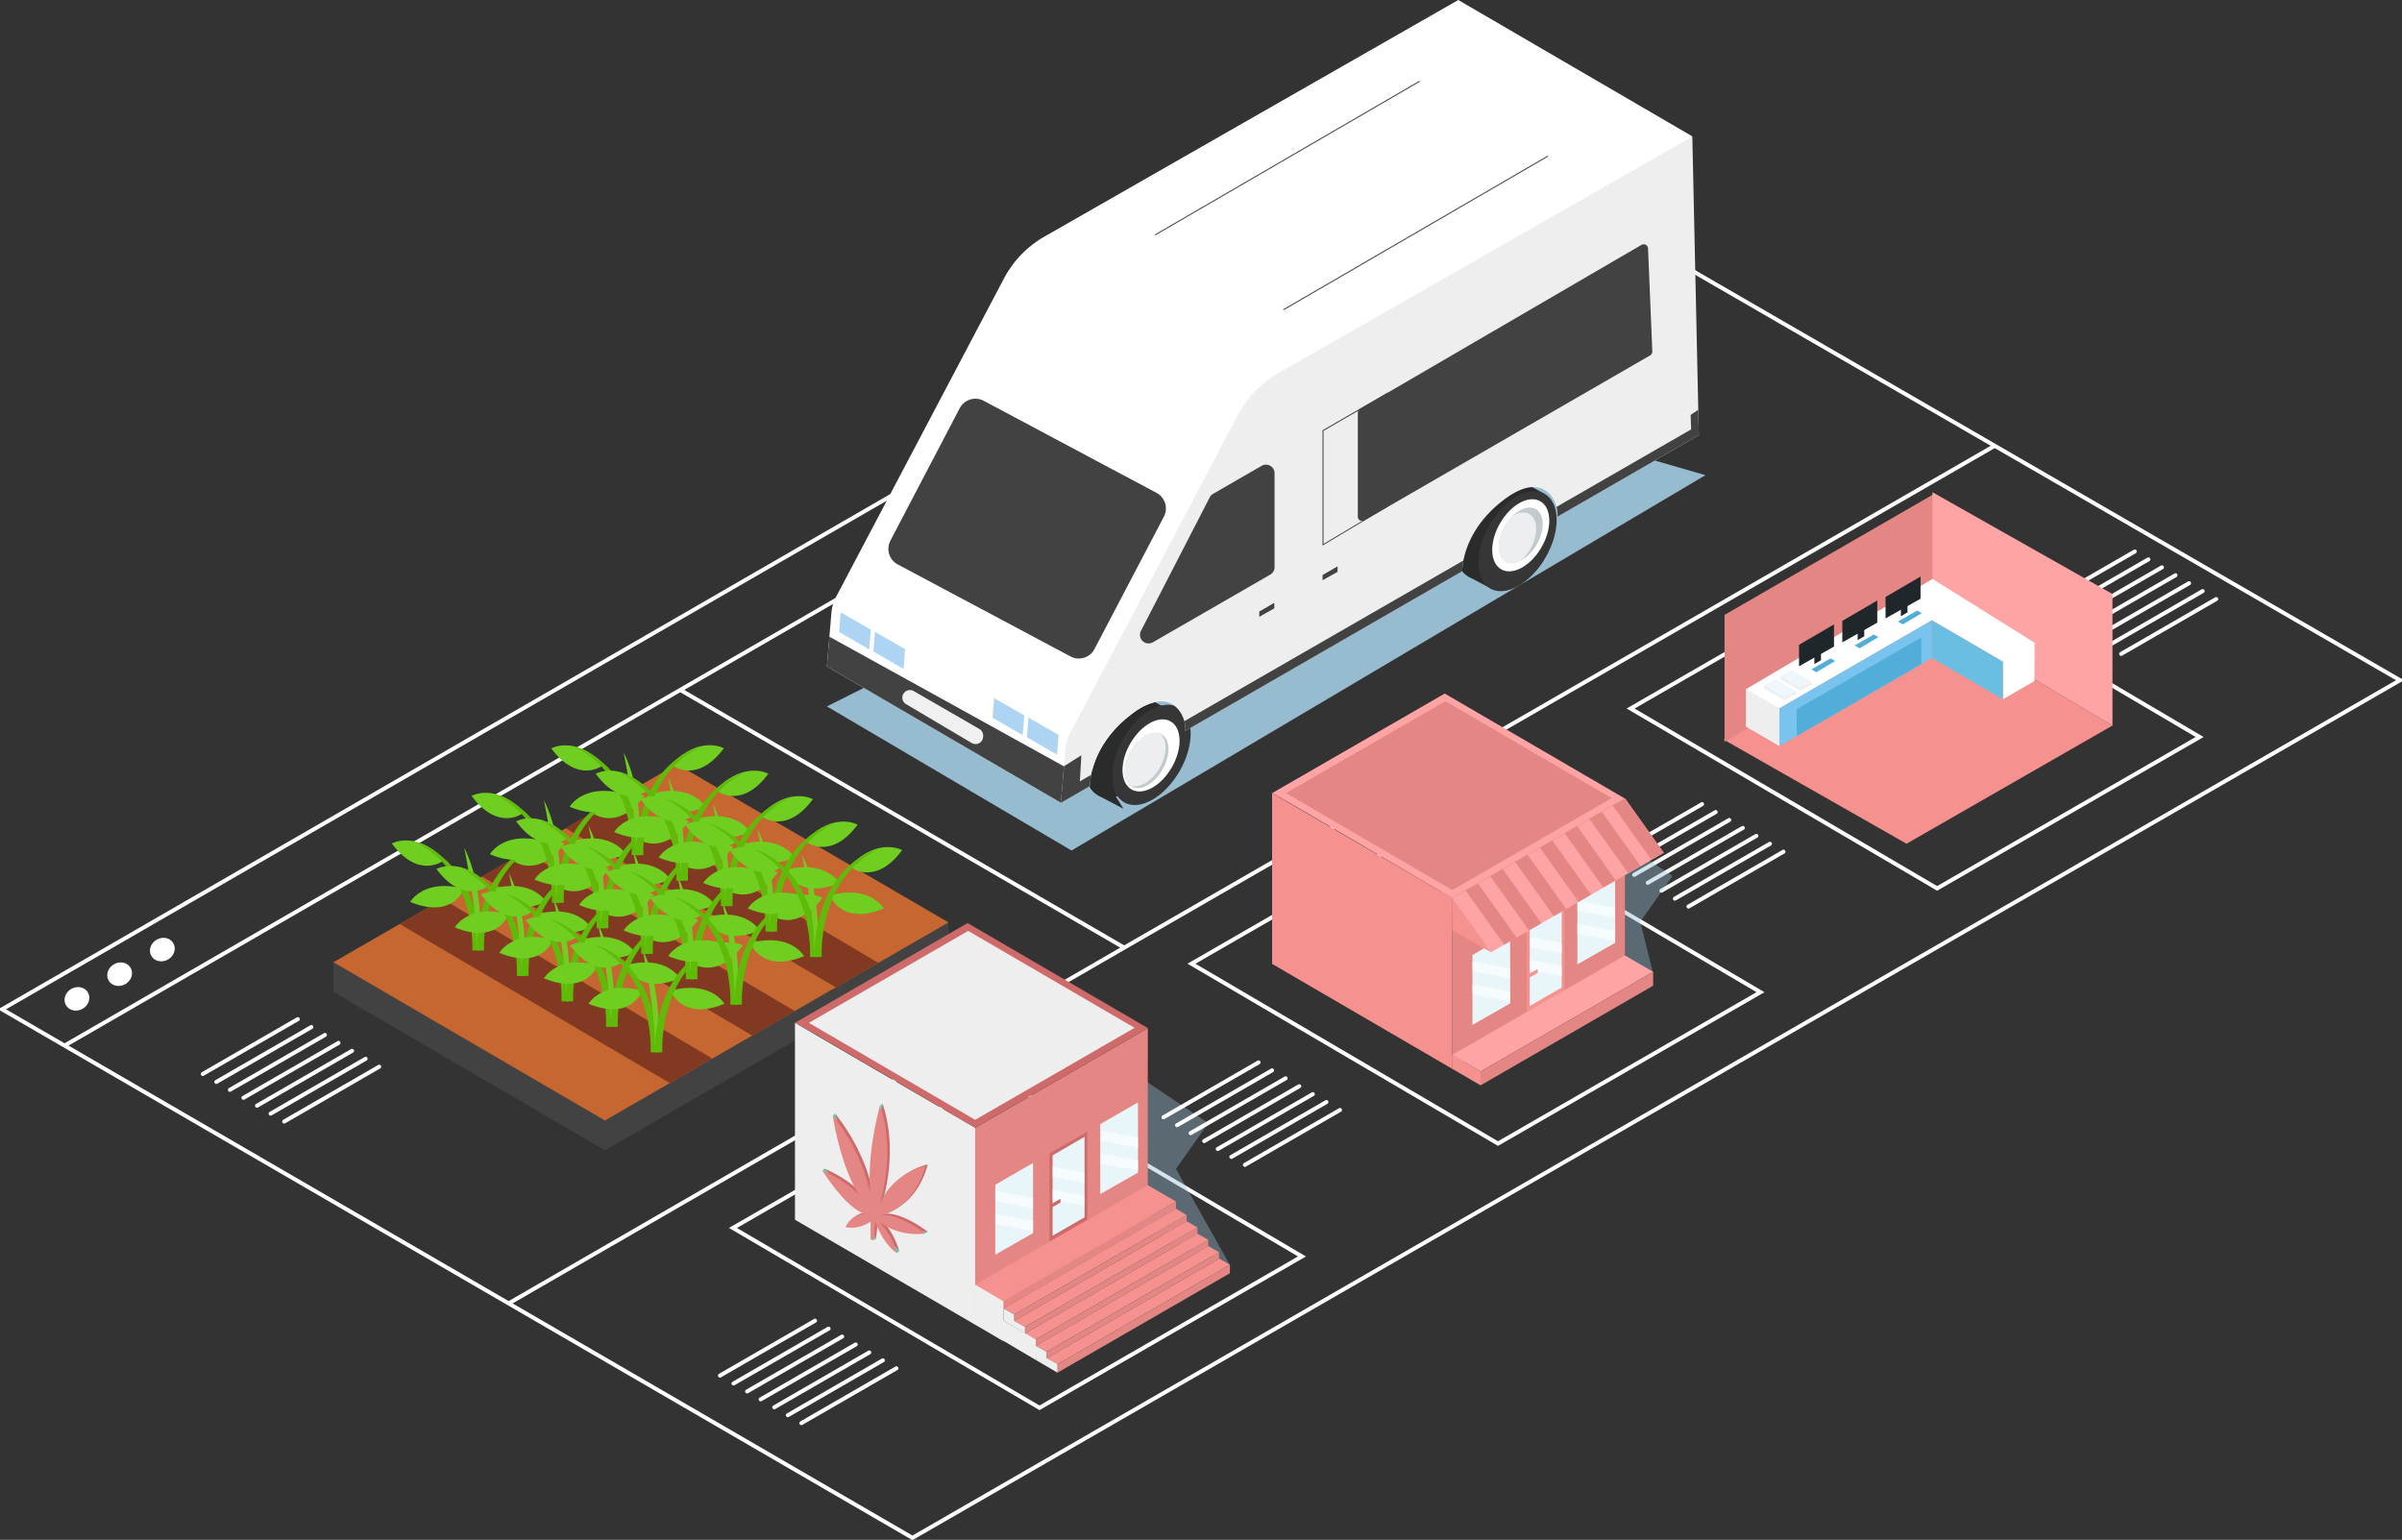 <svg xmlns="http://www.w3.org/2000/svg" xmlns:xlink="http://www.w3.org/1999/xlink" id="Layer_1" data-name="Layer 1" viewBox="34.41 105.52 701.17 449.54"><rect x="34.41" y="105.52" width="701.17" height="449.54" fill="#333333" stroke="none"/><defs><style>.cls-1,.cls-17,.cls-18,.cls-2{fill:none;}.cls-18,.cls-2{stroke:#fff;stroke-width:1.17px;}.cls-17,.cls-18,.cls-2{stroke-miterlimit:10;}.cls-3,.cls-30{fill:#fff;}.cls-24,.cls-4{fill:#97bbcf;}.cls-5{fill:#2a2b2b;}.cls-6{fill:#363636;}.cls-7{fill:#c2cace;}.cls-8{clip-path:url(#clip-path);}.cls-9{fill:#edeeef;}.cls-10{clip-path:url(#clip-path-2);}.cls-11{clip-path:url(#clip-path-3);}.cls-12{fill:#424242;}.cls-13{fill:#eee;}.cls-14{clip-path:url(#clip-path-4);}.cls-15{fill:#f0f0f0;}.cls-16{fill:#add4f3;}.cls-17{stroke:#424242;stroke-width:0.29px;}.cls-17,.cls-18{stroke-linecap:round;}.cls-19{fill:#c66630;}.cls-20{clip-path:url(#clip-path-5);}.cls-21{fill:#813921;}.cls-22{fill:#70ce20;}.cls-23{fill:#60ba08;}.cls-24{opacity:0.4;}.cls-25{fill:#ce6a6a;}.cls-26{fill:#e38684;}.cls-27{fill:#e8f5f9;}.cls-28{fill:#f5918f;}.cls-29{clip-path:url(#clip-path-6);}.cls-30{opacity:0.61;}.cls-31{clip-path:url(#clip-path-7);}.cls-32{clip-path:url(#clip-path-8);}.cls-33{fill:#51d6ad;}.cls-34{fill:#ffa4a4;}.cls-35{clip-path:url(#clip-path-9);}.cls-36{clip-path:url(#clip-path-10);}.cls-37{clip-path:url(#clip-path-11);}.cls-38{fill:#79c4ee;}.cls-39{fill:#6abee2;}.cls-40{fill:#edf7fc;}.cls-41{fill:#1f272a;}.cls-42{fill:#50aed8;}</style><clipPath id="clip-path"><ellipse class="cls-1" cx="477.29" cy="263.69" rx="8.79" ry="5.37" transform="matrix(0.5, -0.87, 0.87, 0.5, 10.28, 545.19)"/></clipPath><clipPath id="clip-path-2"><ellipse class="cls-1" cx="369.12" cy="327.52" rx="8.79" ry="5.37" transform="translate(-99.09 483.43) rotate(-60)"/></clipPath><clipPath id="clip-path-3"><path class="cls-1" d="M364.83,313.92a16.92,16.92,0,0,1,7.21-3.53L528.42,145.33,460.1,105.52,339.33,174.57a30.57,30.57,0,0,0-11.88,12.3l-49,92.94a12,12,0,0,0-1.34,4.61l-1.32,15.65,68.31,39.81,9.2-9.71C354.4,326,357.27,319.62,364.83,313.92Z"/></clipPath><clipPath id="clip-path-4"><path class="cls-1" d="M461.28,272s-.21-11.28,12.2-20.63,16.16,1.83,15.55,5h0l41.29-23.81-1.9-87.16-120.77,69a30.64,30.64,0,0,0-11.89,12.29l-49,92.94a12.21,12.21,0,0,0-1.35,4.61l-1.32,15.66,8.53-4.92v-.4s-.21-11.29,12.2-20.64c3.49-2.63,6.29-3.64,8.51-3.65,5.67,0,7.49,6.36,7.05,8.63l0,0,80.87-46.64Z"/></clipPath><clipPath id="clip-path-5"><polygon class="cls-1" points="131.74 386.43 232.01 328.62 311.29 374.81 210.98 432.64 131.74 386.43"/></clipPath><clipPath id="clip-path-6"><polygon class="cls-1" points="341.67 442.82 341.67 466.28 351 460.89 351 437.4 341.67 442.82"/></clipPath><clipPath id="clip-path-7"><polygon class="cls-1" points="324.94 471.81 335.98 465.51 335.96 445.04 324.95 451.39 324.94 471.81"/></clipPath><clipPath id="clip-path-8"><polygon class="cls-1" points="355.58 454.13 366.62 447.83 366.6 427.35 355.58 433.71 355.58 454.13"/></clipPath><clipPath id="clip-path-9"><polygon class="cls-1" points="480.95 375.76 480.95 399.22 490.29 393.82 490.29 370.33 480.95 375.76"/></clipPath><clipPath id="clip-path-10"><polygon class="cls-1" points="464.23 404.74 475.26 398.44 475.24 377.97 464.23 384.33 464.23 404.74"/></clipPath><clipPath id="clip-path-11"><polygon class="cls-1" points="494.86 387.06 505.9 380.76 505.88 360.29 494.87 366.64 494.86 387.06"/></clipPath></defs><title>14645_VibePorter Illustrations</title><polygon class="cls-2" points="35 400.18 300.77 554.48 735 304.11 468.41 149.87 35 400.18"/><line class="cls-2" x1="53.25" y1="410.77" x2="486.63" y2="160.41"/><ellipse class="cls-3" cx="56.88" cy="397.13" rx="3.71" ry="3.34" transform="translate(-190.95 81.64) rotate(-30)"/><ellipse class="cls-3" cx="69.34" cy="389.93" rx="3.71" ry="3.34" transform="translate(-185.68 86.91) rotate(-30)"/><ellipse class="cls-3" cx="81.8" cy="382.74" rx="3.71" ry="3.34" transform="translate(-180.41 92.18) rotate(-30)"/><polygon class="cls-4" points="532.25 244.24 347.2 353.82 275.79 311.75 454.97 221.93 532.25 244.24"/><polygon class="cls-5" points="478.69 246.11 485.35 249.73 480.55 249.73 478.69 246.11"/><polygon class="cls-5" points="470.51 277.8 462.92 273.78 467.87 273.49 470.51 277.8"/><ellipse class="cls-5" cx="470.88" cy="259.99" rx="15.93" ry="9.47" transform="translate(10.28 537.79) rotate(-60)"/><ellipse class="cls-6" cx="477.38" cy="263.52" rx="15.93" ry="9.47" transform="translate(10.48 545.19) rotate(-60)"/><ellipse class="cls-3" cx="477.29" cy="263.69" rx="11.42" ry="6.97" transform="matrix(0.5, -0.87, 0.87, 0.5, 10.28, 545.19)"/><ellipse class="cls-7" cx="477.29" cy="263.69" rx="8.79" ry="5.37" transform="matrix(0.5, -0.87, 0.87, 0.5, 10.28, 545.19)"/><g class="cls-8"><ellipse class="cls-9" cx="476.43" cy="263.2" rx="8.79" ry="5.37" transform="translate(10.28 544.2) rotate(-60)"/></g><polygon class="cls-5" points="370.52 309.95 377.18 313.56 372.38 313.56 370.52 309.95"/><polygon class="cls-5" points="362.34 341.63 354.75 337.62 359.7 337.33 362.34 341.63"/><ellipse class="cls-5" cx="362.71" cy="323.83" rx="15.93" ry="9.47" transform="translate(-99.09 476.03) rotate(-60)"/><ellipse class="cls-6" cx="369.21" cy="327.36" rx="15.93" ry="9.47" transform="matrix(0.5, -0.87, 0.87, 0.5, -98.89, 483.43)"/><ellipse class="cls-3" cx="369.12" cy="327.52" rx="11.42" ry="6.97" transform="matrix(0.5, -0.87, 0.87, 0.5, -99.09, 483.43)"/><ellipse class="cls-7" cx="369.12" cy="327.52" rx="8.79" ry="5.37" transform="translate(-99.09 483.43) rotate(-60)"/><g class="cls-10"><ellipse class="cls-9" cx="368.26" cy="327.03" rx="8.79" ry="5.37" transform="translate(-99.09 482.44) rotate(-60)"/></g><path class="cls-3" d="M364.83,313.92a16.92,16.92,0,0,1,7.21-3.53L528.42,145.33,460.1,105.52,339.33,174.57a30.57,30.57,0,0,0-11.88,12.3l-49,92.94a12,12,0,0,0-1.34,4.61l-1.32,15.65,68.31,39.81,9.2-9.71C354.4,326,357.27,319.62,364.83,313.92Z"/><g class="cls-11"><path class="cls-12" d="M275.79,291c.1,0,71.53,39.54,71.53,39.54l-.88,11.32L271,299.31Z"/></g><path class="cls-13" d="M461.28,272s-.21-11.28,12.2-20.63,16.16,1.83,15.55,5h0l41.29-23.81-1.9-87.16-120.77,69a30.64,30.64,0,0,0-11.89,12.29l-49,92.94a12.21,12.21,0,0,0-1.35,4.61l-1.32,15.66,8.53-4.92v-.4s-.21-11.29,12.2-20.64c3.49-2.63,6.29-3.64,8.51-3.65,5.67,0,7.49,6.36,7.05,8.63l0,0,80.87-46.64Z"/><g class="cls-14"><polygon class="cls-12" points="342.61 337.67 530.91 229.24 530.91 233.16 342.58 341.33 342.61 337.67"/><polygon class="cls-12" points="528.11 232.12 527.93 226.63 530.42 224.97 530.65 230.79 528.11 232.12"/></g><path class="cls-15" d="M301.13,307.27l19.17,11.07a2.2,2.2,0,0,1,1.1,1.91v.29a2.21,2.21,0,0,1-3.33,1.9L298.9,311.09a2.22,2.22,0,0,1-1.09-1.9h0A2.22,2.22,0,0,1,301.13,307.27Z"/><polygon class="cls-16" points="279.8 284.27 279.35 290.02 288.15 295.12 288.61 289.35 279.8 284.27"/><polygon class="cls-16" points="289.82 289.96 289.37 295.72 298.16 300.81 298.63 295.04 289.82 289.96"/><polygon class="cls-16" points="324.6 309.31 324.15 315.06 332.95 320.16 333.41 314.38 324.6 309.31"/><polygon class="cls-16" points="334.62 315 334.16 320.75 342.96 325.85 343.43 320.08 334.62 315"/><polygon class="cls-12" points="345 329.21 350.07 326.02 349.59 334.42 344.33 337.13 345 329.21"/><path class="cls-12" d="M321.57,222.53,372,249.4a5.16,5.16,0,0,1,2.14,7L353.9,295a5.16,5.16,0,0,1-7,2.16l-50.43-26.86a5.16,5.16,0,0,1-2.14-6.95l20.24-38.67A5.17,5.17,0,0,1,321.57,222.53Z"/><path class="cls-12" d="M387.56,250.69l-20.09,39A2.51,2.51,0,0,0,371,293l34.22-19.73a2.51,2.51,0,0,0,1.25-2.17V243.68a2.51,2.51,0,0,0-3.77-2.17l-14.12,8.15A2.53,2.53,0,0,0,387.56,250.69Z"/><path class="cls-12" d="M430.77,226v30.35a1.27,1.27,0,0,0,1.9,1.1l83.44-48.18a1.27,1.27,0,0,0,.63-1.15L515.49,178a1.27,1.27,0,0,0-1.9-1L431.4,224.88A1.26,1.26,0,0,0,430.77,226Z"/><polygon class="cls-12" points="406.39 283.12 402.01 285.59 402.01 284.05 406.39 281.52 406.39 283.12"/><line class="cls-17" x1="486.13" y1="151.17" x2="409.14" y2="195.9"/><line class="cls-17" x1="448.71" y1="129.3" x2="371.72" y2="174.03"/><line class="cls-2" x1="233.05" y1="306.98" x2="362.58" y2="382.18"/><polyline class="cls-2" points="616.72 235.65 362.58 382.18 182.89 486.04"/><path class="cls-12" d="M439.31,220.6l-.1,32.71-18.45,11v-33l18.55-10.74m.29-.5-19.13,11.07v33.66l19-11.36.1-33.37Z"/><polygon class="cls-12" points="424.86 272.46 420.48 274.93 420.48 273.39 424.86 270.86 424.86 272.46"/><line class="cls-18" x1="503.52" y1="356.29" x2="531.27" y2="340.28"/><line class="cls-18" x1="507.49" y1="358.61" x2="535.23" y2="342.59"/><line class="cls-18" x1="511.45" y1="360.92" x2="539.19" y2="344.91"/><line class="cls-18" x1="515.41" y1="363.24" x2="543.15" y2="347.22"/><line class="cls-18" x1="519.37" y1="365.55" x2="547.11" y2="349.54"/><line class="cls-18" x1="523.33" y1="367.87" x2="551.07" y2="351.85"/><line class="cls-18" x1="527.29" y1="370.18" x2="555.03" y2="354.16"/><polygon class="cls-12" points="131.74 395.05 232.01 337.24 311.29 383.43 210.98 441.26 131.74 395.05"/><polygon class="cls-12" points="131.74 386.43 131.74 395.05 210.98 441.26 311.29 383.43 311.29 374.81 131.74 386.43"/><polygon class="cls-19" points="131.74 386.43 232.01 328.62 311.29 374.81 210.98 432.64 131.74 386.43"/><g class="cls-20"><polygon class="cls-21" points="171.88 359.49 262.49 412.85 274.88 405.7 184.46 352.23 171.88 359.49"/><polygon class="cls-21" points="146.08 372.33 236.69 425.68 249.08 418.54 158.66 365.07 146.08 372.33"/><polygon class="cls-21" points="191.89 342.83 282.5 396.19 294.89 389.04 204.47 335.57 191.89 342.83"/></g><path class="cls-22" d="M169.46,365.76s-3.43,8-15.31,3.06c0,0,3.85-6.72,15-4Z"/><path class="cls-22" d="M163.51,357s-7.07,5.14-14.72-5.23c0,0,6.75-3.79,15,4.28Z"/><path class="cls-23" d="M172.28,383s1.41-22.54-16.34-31.47c0,0,17.91,4.1,18.6,31.47Z"/><path class="cls-22" d="M169.93,353s3.94,19.35,3.52,27.89l1.09-1.59S175.66,364.4,169.93,353Z"/><path class="cls-22" d="M178.52,365.76s3.43,8,15.32,3.06c0,0-3.86-6.72-15-4Z"/><path class="cls-22" d="M184.48,357s7.06,5.14,14.71-5.23c0,0-6.75-3.79-14.95,4.28Z"/><path class="cls-23" d="M175.71,383s-1.41-22.54,16.34-31.47c0,0-17.91,4.1-18.6,31.47Z"/><path class="cls-22" d="M182.48,373.2s-3.43,8-15.31,3.05c0,0,3.85-6.71,15-4Z"/><path class="cls-22" d="M176.52,364.44s-7.06,5.14-14.71-5.23c0,0,6.75-3.79,14.95,4.28Z"/><path class="cls-23" d="M185.29,390.44S186.7,367.89,169,359c0,0,17.91,4.1,18.6,31.47Z"/><path class="cls-22" d="M183,360.47s3.93,19.35,3.52,27.9l1.08-1.6S188.68,371.84,183,360.47Z"/><path class="cls-22" d="M191.54,373.2s3.43,8,15.31,3.05c0,0-3.85-6.71-15-4Z"/><path class="cls-22" d="M197.5,364.44s7.06,5.14,14.71-5.23c0,0-6.75-3.79-15,4.28Z"/><path class="cls-23" d="M188.72,390.44s-1.41-22.55,16.34-31.47c0,0-17.91,4.1-18.59,31.47Z"/><path class="cls-22" d="M195.49,380.63s-3.43,8-15.31,3.06c0,0,3.85-6.72,15-4Z"/><path class="cls-22" d="M189.53,371.88s-7.06,5.13-14.71-5.23c0,0,6.75-3.79,15,4.28Z"/><path class="cls-23" d="M198.31,397.87s1.41-22.54-16.35-31.47c0,0,17.91,4.1,18.6,31.47Z"/><path class="cls-22" d="M196,367.91s3.94,19.35,3.52,27.89l1.08-1.59S201.69,379.27,196,367.91Z"/><path class="cls-22" d="M204.55,380.63s3.43,8,15.31,3.06c0,0-3.85-6.72-15-4Z"/><path class="cls-22" d="M210.51,371.88s7.06,5.13,14.71-5.23c0,0-6.75-3.79-14.95,4.28Z"/><path class="cls-23" d="M201.73,397.87s-1.41-22.54,16.35-31.47c0,0-17.91,4.1-18.6,31.47Z"/><path class="cls-22" d="M208.5,388.07s-3.43,8-15.31,3.05c0,0,3.85-6.71,15-4Z"/><path class="cls-22" d="M202.55,379.31s-7.07,5.14-14.72-5.23c0,0,6.75-3.79,14.95,4.28Z"/><path class="cls-23" d="M211.32,405.31s1.41-22.55-16.34-31.47c0,0,17.91,4.1,18.6,31.47Z"/><path class="cls-22" d="M209,375.34s3.94,19.35,3.52,27.9l1.09-1.6S214.7,386.71,209,375.34Z"/><path class="cls-22" d="M217.56,388.07s3.43,8,15.32,3.05c0,0-3.86-6.71-15-4Z"/><path class="cls-22" d="M223.52,379.31s7.06,5.14,14.71-5.23c0,0-6.75-3.79-14.95,4.28Z"/><path class="cls-23" d="M214.75,405.31s-1.41-22.55,16.34-31.47c0,0-17.91,4.1-18.6,31.47Z"/><path class="cls-22" d="M221.52,395.5s-3.43,8-15.32,3.06c0,0,3.86-6.72,15-4Z"/><path class="cls-22" d="M215.56,386.75s-7.06,5.13-14.71-5.23c0,0,6.75-3.79,15,4.28Z"/><path class="cls-23" d="M224.33,412.74s1.41-22.54-16.34-31.47c0,0,17.91,4.1,18.6,31.47Z"/><path class="cls-22" d="M222,382.78s3.93,19.35,3.51,27.89l1.09-1.59S227.72,394.14,222,382.78Z"/><path class="cls-22" d="M230.58,395.5s3.43,8,15.31,3.06c0,0-3.85-6.72-15-4Z"/><path class="cls-22" d="M236.54,386.75s7.06,5.13,14.71-5.23c0,0-6.75-3.79-14.95,4.28Z"/><path class="cls-23" d="M227.76,412.74s-1.41-22.54,16.34-31.47c0,0-17.91,4.1-18.6,31.47Z"/><path class="cls-22" d="M192.73,351.86s-3.43,8-15.32,3.05c0,0,3.86-6.72,15-4Z"/><path class="cls-22" d="M186.77,343.1s-7.06,5.14-14.71-5.23c0,0,6.75-3.79,14.95,4.28Z"/><path class="cls-23" d="M195.54,369.09s1.41-22.54-16.34-31.47c0,0,17.91,4.11,18.6,31.47Z"/><path class="cls-22" d="M193.19,339.13s3.94,19.35,3.52,27.9l1.09-1.6S198.92,350.49,193.19,339.13Z"/><path class="cls-22" d="M201.79,351.86s3.43,8,15.31,3.05c0,0-3.85-6.72-15-4Z"/><path class="cls-22" d="M207.74,343.1s7.07,5.14,14.72-5.23c0,0-6.75-3.79-15,4.28Z"/><path class="cls-23" d="M199,369.09s-1.41-22.54,16.34-31.47c0,0-17.91,4.11-18.6,31.47Z"/><path class="cls-22" d="M205.74,359.29s-3.43,8-15.31,3c0,0,3.85-6.71,15-4Z"/><path class="cls-22" d="M199.78,350.53s-7.06,5.14-14.71-5.23c0,0,6.75-3.79,15,4.28Z"/><path class="cls-23" d="M208.56,376.53S210,354,192.21,345.06c0,0,17.91,4.1,18.6,31.47Z"/><path class="cls-22" d="M206.21,346.56s3.94,19.35,3.52,27.9l1.08-1.6S211.94,357.93,206.21,346.56Z"/><path class="cls-22" d="M214.8,359.29s3.43,8,15.31,3c0,0-3.85-6.71-15-4Z"/><path class="cls-22" d="M220.76,350.53s7.06,5.14,14.71-5.23c0,0-6.75-3.79-14.95,4.28Z"/><path class="cls-23" d="M212,376.53s-1.41-22.55,16.35-31.47c0,0-17.91,4.1-18.6,31.47Z"/><path class="cls-22" d="M218.75,366.73s-3.43,8-15.31,3c0,0,3.85-6.72,15-4Z"/><path class="cls-22" d="M212.79,358s-7.06,5.14-14.71-5.23c0,0,6.75-3.79,14.95,4.28Z"/><path class="cls-23" d="M221.57,384s1.41-22.54-16.34-31.47c0,0,17.91,4.11,18.59,31.47Z"/><path class="cls-22" d="M219.22,354s3.94,19.35,3.52,27.9l1.08-1.6S225,365.36,219.22,354Z"/><path class="cls-22" d="M227.81,366.73s3.43,8,15.31,3c0,0-3.85-6.72-15-4Z"/><path class="cls-22" d="M233.77,358s7.06,5.14,14.71-5.23c0,0-6.75-3.79-14.95,4.28Z"/><path class="cls-23" d="M225,384s-1.4-22.54,16.35-31.47c0,0-17.91,4.11-18.6,31.47Z"/><path class="cls-22" d="M231.76,374.16s-3.42,8-15.31,3c0,0,3.85-6.71,15-4Z"/><path class="cls-22" d="M225.81,365.4s-7.06,5.14-14.71-5.23c0,0,6.75-3.79,15,4.28Z"/><path class="cls-23" d="M234.58,391.4s1.41-22.55-16.34-31.47c0,0,17.91,4.1,18.6,31.47Z"/><path class="cls-22" d="M232.23,361.43s3.94,19.35,3.52,27.9l1.09-1.6S238,372.8,232.23,361.43Z"/><path class="cls-22" d="M240.83,374.16s3.42,8,15.31,3c0,0-3.85-6.71-15-4Z"/><path class="cls-22" d="M246.78,365.4s7.07,5.14,14.72-5.23c0,0-6.75-3.79-15,4.28Z"/><path class="cls-23" d="M238,391.4s-1.41-22.55,16.34-31.47c0,0-17.91,4.1-18.6,31.47Z"/><path class="cls-22" d="M244.78,381.59s-3.43,8-15.31,3.06c0,0,3.85-6.72,15-4Z"/><path class="cls-22" d="M238.82,372.84s-7.06,5.14-14.71-5.23c0,0,6.75-3.79,14.95,4.28Z"/><path class="cls-23" d="M247.6,398.83s1.41-22.54-16.35-31.47c0,0,17.91,4.11,18.6,31.47Z"/><path class="cls-22" d="M245.25,368.87s3.94,19.35,3.52,27.9l1.08-1.6S251,380.23,245.25,368.87Z"/><path class="cls-22" d="M253.84,381.59s3.43,8,15.31,3.06c0,0-3.85-6.72-15-4Z"/><path class="cls-22" d="M259.8,372.84s7.06,5.14,14.71-5.23c0,0-6.75-3.79-14.95,4.28Z"/><path class="cls-23" d="M251,398.83s-1.41-22.54,16.35-31.47c0,0-17.91,4.11-18.6,31.47Z"/><path class="cls-22" d="M216,338s-3.43,8-15.31,3.05c0,0,3.85-6.72,15-4Z"/><path class="cls-22" d="M210,329.19S203,334.33,195.32,324c0,0,6.75-3.79,15,4.28Z"/><path class="cls-23" d="M218.81,355.18s1.4-22.54-16.35-31.46c0,0,17.91,4.1,18.6,31.46Z"/><path class="cls-22" d="M216.46,325.22s3.94,19.35,3.52,27.9l1.08-1.6S222.19,336.58,216.46,325.22Z"/><path class="cls-22" d="M225.05,338s3.43,8,15.31,3.05c0,0-3.85-6.72-15-4Z"/><path class="cls-22" d="M231,329.19s7.06,5.14,14.71-5.23c0,0-6.75-3.79-14.95,4.28Z"/><path class="cls-23" d="M222.23,355.18s-1.41-22.54,16.35-31.46c0,0-17.91,4.1-18.6,31.46Z"/><path class="cls-22" d="M229,345.38s-3.43,8-15.31,3.05c0,0,3.85-6.71,15-4Z"/><path class="cls-22" d="M223,336.62s-7.06,5.14-14.71-5.22c0,0,6.75-3.8,14.95,4.27Z"/><path class="cls-23" d="M231.82,362.62s1.41-22.55-16.35-31.47c0,0,17.91,4.1,18.6,31.47Z"/><path class="cls-22" d="M229.47,332.65s3.94,19.35,3.52,27.9l1.08-1.6S235.2,344,229.47,332.65Z"/><path class="cls-22" d="M238.06,345.38s3.43,8,15.31,3.05c0,0-3.85-6.71-15-4Z"/><path class="cls-22" d="M244,336.62s7.06,5.14,14.71-5.22c0,0-6.75-3.8-15,4.27Z"/><path class="cls-23" d="M235.24,362.62s-1.41-22.55,16.35-31.47c0,0-17.91,4.1-18.6,31.47Z"/><path class="cls-22" d="M242,352.82s-3.42,8-15.31,3.05c0,0,3.85-6.72,15-4Z"/><path class="cls-22" d="M236.06,344.06s-7.07,5.14-14.72-5.23c0,0,6.75-3.79,15,4.28Z"/><path class="cls-23" d="M244.83,370.05s1.41-22.54-16.34-31.46c0,0,17.91,4.1,18.6,31.46Z"/><path class="cls-22" d="M242.48,340.09s3.94,19.35,3.52,27.9l1.09-1.6S248.21,351.45,242.48,340.09Z"/><path class="cls-22" d="M251.08,352.82s3.42,8,15.31,3.05c0,0-3.85-6.72-15-4Z"/><path class="cls-22" d="M257,344.06s7.06,5.14,14.71-5.23c0,0-6.75-3.79-14.95,4.28Z"/><path class="cls-23" d="M248.26,370.05s-1.41-22.54,16.34-31.46c0,0-17.91,4.1-18.6,31.46Z"/><path class="cls-22" d="M255,360.25s-3.43,8-15.31,3.05c0,0,3.85-6.71,15-4Z"/><path class="cls-22" d="M249.07,351.49s-7.06,5.14-14.71-5.22c0,0,6.75-3.8,14.95,4.27Z"/><path class="cls-23" d="M257.84,377.49s1.41-22.55-16.34-31.47c0,0,17.91,4.1,18.6,31.47Z"/><path class="cls-22" d="M255.5,347.52s3.94,19.35,3.52,27.9l1.08-1.6S261.23,358.89,255.5,347.52Z"/><path class="cls-22" d="M264.09,360.25s3.43,8,15.31,3.05c0,0-3.85-6.71-15-4Z"/><path class="cls-22" d="M270.05,351.49s7.06,5.14,14.71-5.22c0,0-6.75-3.8-14.95,4.27Z"/><path class="cls-23" d="M261.27,377.49s-1.41-22.55,16.34-31.47c0,0-17.91,4.1-18.59,31.47Z"/><path class="cls-22" d="M268,367.69s-3.43,8-15.31,3.05c0,0,3.85-6.72,15-4Z"/><path class="cls-22" d="M262.08,358.93s-7.06,5.14-14.71-5.23c0,0,6.75-3.79,14.95,4.28Z"/><path class="cls-23" d="M270.86,384.92s1.41-22.54-16.35-31.46c0,0,17.91,4.1,18.6,31.46Z"/><path class="cls-22" d="M268.51,355s3.94,19.35,3.52,27.9l1.08-1.6S274.24,366.32,268.51,355Z"/><path class="cls-22" d="M277.1,367.69s3.43,8,15.31,3.05c0,0-3.85-6.72-15-4Z"/><path class="cls-22" d="M283.06,358.93s7.06,5.14,14.71-5.23c0,0-6.75-3.79-14.95,4.28Z"/><path class="cls-23" d="M274.28,384.92s-1.41-22.54,16.35-31.46c0,0-17.91,4.1-18.6,31.46Z"/><polygon class="cls-2" points="248.37 464.01 337.85 516.52 414.47 472.33 325.18 419.71 248.37 464.01"/><polygon class="cls-2" points="382.21 386.87 471.69 439.38 548.32 395.18 459.02 342.57 382.21 386.87"/><polygon class="cls-2" points="510.4 312.37 599.88 364.88 676.51 320.68 587.21 268.07 510.4 312.37"/><polygon class="cls-24" points="314.02 440.83 360.37 415.37 387.1 433.43 377.69 446.77 393.43 474.83 314.02 440.83"/><polygon class="cls-24" points="449.56 368.66 495.9 343.2 522.64 361.27 513.23 374.61 517.01 389.82 449.56 368.66"/><path class="cls-25" d="M266.47,404.13,316.86,375l52.61,30.65-50.39,29.1S266.4,403.81,266.47,404.13Z"/><polygon class="cls-26" points="319.08 434.79 319.08 492.26 369.45 463.18 369.47 405.69 319.08 434.79"/><polygon class="cls-13" points="266.47 404.13 319.08 434.79 319.08 492.26 266.47 461.61 266.47 404.13"/><polygon class="cls-25" points="340.78 468.03 351.82 461.73 351.79 435.9 340.78 442.26 340.78 468.03"/><polygon class="cls-27" points="324.94 471.81 335.98 465.51 335.96 445.04 324.95 451.39 324.94 471.81"/><polygon class="cls-28" points="319.05 480.56 327.33 485.4 377.69 456.31 369.47 451.52 319.05 480.56"/><polygon class="cls-26" points="327.31 487.52 327.33 485.4 377.69 456.31 377.69 458.42 327.31 487.52"/><polygon class="cls-13" points="319.05 480.56 327.33 485.4 327.33 497.07 319.08 492.26 319.05 480.56"/><polygon class="cls-28" points="327.31 487.52 330.46 489.28 380.79 460.23 377.69 458.42 327.31 487.52"/><polygon class="cls-26" points="330.46 489.28 330.47 491.14 380.79 462.09 380.79 460.23 330.46 489.28"/><polygon class="cls-28" points="330.47 491.14 333.62 492.91 383.95 463.86 380.85 462.05 330.47 491.14"/><polygon class="cls-26" points="333.62 492.91 333.63 494.77 383.95 465.72 383.95 463.86 333.62 492.91"/><polygon class="cls-28" points="333.63 494.78 336.78 496.54 387.1 467.49 384 465.68 333.63 494.78"/><polygon class="cls-26" points="336.78 496.54 336.79 498.41 387.1 469.36 387.1 467.49 336.78 496.54"/><polygon class="cls-28" points="336.79 498.4 339.94 500.17 390.27 471.12 387.17 469.31 336.79 498.4"/><polygon class="cls-26" points="339.94 500.17 339.95 502.03 390.27 472.98 390.27 471.12 339.94 500.17"/><polygon class="cls-28" points="339.95 502.03 343.11 503.8 393.43 474.75 390.33 472.94 339.95 502.03"/><polygon class="cls-26" points="343.11 503.8 343.11 506.26 393.43 477.23 393.43 474.75 343.11 503.8"/><polygon class="cls-13" points="323.34 494.62 336.84 502.6 336.78 496.54 323.34 488.71 323.34 494.62"/><polygon class="cls-13" points="336.47 502.03 339.94 502.03 339.94 500.17 336.79 498.41 336.47 502.03"/><polygon class="cls-13" points="336.84 502.6 343.11 506.26 343.11 503.75 336.81 500.29 336.84 502.6"/><polygon class="cls-13" points="327.31 487.52 330.46 489.28 330.47 491.14 333.62 492.91 333.63 494.77 327.33 491.04 327.31 487.52"/><polygon class="cls-13" points="270.53 404.13 319.07 432.44 365.61 405.59 317.04 377.29 270.53 404.13"/><polygon class="cls-27" points="341.67 442.82 341.67 466.28 351 460.89 351 437.4 341.67 442.82"/><g class="cls-29"><polygon class="cls-30" points="332.55 447.39 357.18 452.01 359.36 449.44 334.73 444.83 332.55 447.39"/><polygon class="cls-30" points="332.55 454.09 357.18 458.7 359.36 456.14 334.73 451.52 332.55 454.09"/></g><polygon class="cls-25" points="343.98 456.6 341.46 458.04 341.46 456.93 343.98 455.49 343.98 456.6"/><g class="cls-31"><polygon class="cls-30" points="317.67 454.83 342.29 459.45 344.47 456.89 319.85 452.27 317.67 454.83"/><polygon class="cls-30" points="317.67 461.53 342.29 466.15 344.47 463.58 319.85 458.96 317.67 461.53"/></g><polygon class="cls-27" points="355.58 454.13 366.62 447.83 366.6 427.35 355.58 433.71 355.58 454.13"/><g class="cls-32"><polygon class="cls-30" points="348.3 437.15 372.93 441.77 375.11 439.2 350.48 434.59 348.3 437.15"/><polygon class="cls-30" points="348.3 443.85 372.93 448.46 375.11 445.9 350.48 441.28 348.3 443.85"/></g><path class="cls-25" d="M289.28,466.88l.87.24.56-5.37s1.84,5.95,6.19,9.1c0,0-1.46-6.09-5.68-9.47a19,19,0,0,0,14,3.76s-8-6.36-13.41-5.17c0,0,9.85-1.33,13.43-14.5,0,0-10.93,2.12-14,13.34,0,0,6-15.44.81-31.06,0,0-4.71,16.19-2.4,28.79,0,0-.78-12.34-11.41-25.9,0,0,2.3,16.68,9.36,25.78,0,0-2-5-12.43-9.73,0,0,7,11.38,12.57,12.69a6.5,6.5,0,0,0-5.77,3.91,9.25,9.25,0,0,0,7.34-1.72Z"/><polygon class="cls-33" points="295.43 469.48 296.16 471.34 296.9 470.86 295.8 469.48 295.43 469.48"/><polygon class="cls-33" points="304.5 465.63 305.24 465.14 303.64 464.99 304.5 465.63"/><path class="cls-33" d="M291.32,428.24s.75-.51.74-.49-.37,2.25-.37,2.25Z"/><polygon class="cls-33" points="277.51 431.12 278.25 430.64 278.84 433.35 277.51 431.12"/><polygon class="cls-33" points="274.44 447.17 275.18 446.69 276.8 448.48 274.44 447.17"/><path class="cls-33" d="M290.15,467.12l-.74.49a4.77,4.77,0,0,1-.12-.81l.49-.58Z"/><path class="cls-26" d="M288.54,467.37l.87.24.56-5.38s1.84,6,6.19,9.11c0,0-1.46-6.09-5.68-9.48a18.93,18.93,0,0,0,14,3.77s-8-6.36-13.41-5.17c0,0,9.85-1.34,13.43-14.5,0,0-10.93,2.12-14,13.34,0,0,6-15.44.81-31.06,0,0-4.71,16.19-2.4,28.78,0,0-.78-12.33-11.41-25.9,0,0,2.3,16.69,9.36,25.78,0,0-2-5-12.43-9.73,0,0,7,11.38,12.57,12.69a6.52,6.52,0,0,0-5.77,3.91,9.22,9.22,0,0,0,7.34-1.71Z"/><path class="cls-34" d="M405.75,337.07,456.14,308l52.61,30.65-50.39,29.1S405.68,336.74,405.75,337.07Z"/><polygon class="cls-26" points="458.36 367.72 458.36 417.57 508.73 388.49 508.75 338.62 458.36 367.72"/><polygon class="cls-28" points="405.75 337.06 458.36 367.72 458.36 417.57 405.75 386.92 405.75 337.06"/><polygon class="cls-28" points="480.06 400.96 491.1 394.66 491.07 368.83 480.06 375.19 480.06 400.96"/><polygon class="cls-27" points="464.23 404.74 475.26 398.44 475.24 377.97 464.23 384.33 464.23 404.74"/><polygon class="cls-34" points="458.33 413.49 466.62 418.34 516.97 389.24 508.75 384.45 458.33 413.49"/><polygon class="cls-26" points="466.62 422.38 466.62 418.34 516.97 389.24 516.99 393.28 466.62 422.38"/><polygon class="cls-28" points="458.33 413.49 466.62 418.34 466.62 422.38 458.36 417.57 458.33 413.49"/><polygon class="cls-26" points="409.81 337.06 458.36 365.37 504.89 338.52 456.32 310.22 409.81 337.06"/><polygon class="cls-27" points="480.95 375.76 480.95 399.22 490.29 393.82 490.29 370.33 480.95 375.76"/><g class="cls-35"><polygon class="cls-30" points="471.83 380.32 496.46 384.94 498.64 382.38 474.01 377.76 471.83 380.32"/><polygon class="cls-30" points="471.83 387.02 496.46 391.64 498.64 389.07 474.01 384.45 471.83 387.02"/></g><polygon class="cls-28" points="483.26 389.53 480.74 390.97 480.74 389.87 483.26 388.42 483.26 389.53"/><g class="cls-36"><polygon class="cls-30" points="456.95 387.77 481.57 392.38 483.75 389.82 459.13 385.2 456.95 387.77"/><polygon class="cls-30" points="456.95 394.46 481.57 399.08 483.75 396.51 459.13 391.9 456.95 394.46"/></g><polygon class="cls-27" points="494.86 387.06 505.9 380.76 505.88 360.29 494.87 366.64 494.86 387.06"/><g class="cls-37"><polygon class="cls-30" points="487.58 370.08 512.21 374.7 514.39 372.14 489.76 367.52 487.58 370.08"/><polygon class="cls-30" points="487.58 376.78 512.21 381.4 514.39 378.83 489.76 374.21 487.58 376.78"/></g><polygon class="cls-28" points="458.36 367.72 458.36 377.03 469.66 383.53 458.36 367.72"/><polygon class="cls-34" points="469.66 383.53 520.09 354.51 508.75 338.62 458.36 367.72 469.66 383.53"/><polygon class="cls-26" points="462.22 365.49 465.84 363.4 477.12 379.24 473.5 381.32 462.22 365.49"/><polygon class="cls-26" points="469.45 361.31 473.07 359.22 484.36 375.06 480.74 377.14 469.45 361.31"/><polygon class="cls-26" points="476.69 357.13 480.31 355.05 491.6 370.88 487.97 372.96 476.69 357.13"/><polygon class="cls-26" points="483.93 352.97 487.54 350.88 498.83 366.71 495.2 368.8 483.93 352.97"/><polygon class="cls-26" points="491.15 348.76 494.77 346.68 506.05 362.51 502.43 364.6 491.15 348.76"/><polygon class="cls-26" points="498.39 344.61 502.01 342.52 513.29 358.35 509.67 360.43 498.39 344.61"/><polygon class="cls-26" points="505.19 340.71 508.81 338.62 520.09 354.46 516.47 356.54 505.19 340.71"/><line class="cls-18" x1="244.58" y1="507.11" x2="272.32" y2="491.09"/><line class="cls-18" x1="248.54" y1="509.42" x2="276.28" y2="493.4"/><line class="cls-18" x1="252.5" y1="511.74" x2="280.24" y2="495.72"/><line class="cls-18" x1="256.46" y1="514.05" x2="284.2" y2="498.03"/><line class="cls-18" x1="260.42" y1="516.37" x2="288.16" y2="500.35"/><line class="cls-18" x1="264.38" y1="518.68" x2="292.12" y2="502.66"/><line class="cls-18" x1="268.34" y1="520.99" x2="296.08" y2="504.98"/><line class="cls-18" x1="93.6" y1="419.06" x2="121.34" y2="403.05"/><line class="cls-18" x1="97.56" y1="421.38" x2="125.3" y2="405.36"/><line class="cls-18" x1="101.52" y1="423.69" x2="129.26" y2="407.67"/><line class="cls-18" x1="105.48" y1="426.01" x2="133.22" y2="409.99"/><line class="cls-18" x1="109.44" y1="428.32" x2="137.18" y2="412.3"/><line class="cls-18" x1="113.4" y1="430.64" x2="141.14" y2="414.62"/><line class="cls-18" x1="117.36" y1="432.95" x2="145.1" y2="416.93"/><line class="cls-18" x1="374.05" y1="431.7" x2="401.79" y2="415.68"/><line class="cls-18" x1="378.01" y1="434.01" x2="405.75" y2="418"/><line class="cls-18" x1="381.97" y1="436.33" x2="409.71" y2="420.31"/><line class="cls-18" x1="385.93" y1="438.64" x2="413.68" y2="422.63"/><line class="cls-18" x1="389.89" y1="440.96" x2="417.64" y2="424.94"/><line class="cls-18" x1="393.85" y1="443.27" x2="421.6" y2="427.26"/><line class="cls-18" x1="397.81" y1="445.59" x2="425.56" y2="429.57"/><line class="cls-18" x1="629.84" y1="282.53" x2="657.58" y2="266.52"/><line class="cls-18" x1="633.8" y1="284.85" x2="661.54" y2="268.83"/><line class="cls-18" x1="637.76" y1="287.16" x2="665.5" y2="271.15"/><line class="cls-18" x1="641.72" y1="289.48" x2="669.46" y2="273.46"/><line class="cls-18" x1="645.68" y1="291.79" x2="673.42" y2="275.78"/><line class="cls-18" x1="649.64" y1="294.11" x2="677.38" y2="278.09"/><line class="cls-18" x1="653.6" y1="296.42" x2="681.34" y2="280.41"/><polygon class="cls-28" points="537.56 321.44 590.95 351.84 651.06 317.34 598.52 286.23 537.56 321.44"/><polygon class="cls-26" points="598.77 286.85 598.77 249.84 537.82 285.03 537.82 322.06 598.77 286.85"/><polygon class="cls-34" points="598.52 249.22 651.06 278.93 651.06 317.34 598.52 286.23 598.52 249.22"/><polygon class="cls-3" points="553.87 323.3 553.87 312.32 598.34 286.61 619.07 298.69 619.07 309.67 628.28 304.36 628.31 293.15 598.52 274.54 544.15 306.68 544.15 317.64 553.87 323.3"/><polygon class="cls-13" points="544.15 306.68 553.87 312.32 553.87 323.3 544.15 317.64 544.15 306.68"/><polygon class="cls-38" points="553.87 323.3 598.36 297.61 598.34 286.61 553.87 312.32 553.87 323.3"/><polygon class="cls-39" points="619.07 309.67 598.36 297.61 598.34 286.61 619.07 298.69 619.07 309.67"/><polygon class="cls-13" points="549.38 306.49 555.36 309.96 558.62 308.06 552.63 304.57 549.38 306.49"/><polygon class="cls-40" points="549.38 305.72 555.36 309.18 558.62 307.29 552.63 303.8 549.38 305.72"/><polygon class="cls-13" points="549.38 305.72 549.38 306.49 550.6 306.43 549.38 305.72"/><path class="cls-13" d="M558.62,307.29v.77l-.61.35s-.35-.56-.34-.57Z"/><polygon class="cls-13" points="554 303.69 559.98 307.16 563.24 305.26 557.25 301.77 554 303.69"/><polygon class="cls-40" points="554 302.92 559.98 306.39 563.24 304.49 557.25 301 554 302.92"/><polygon class="cls-13" points="554 302.92 554 303.69 555.22 303.63 554 302.92"/><path class="cls-13" d="M563.24,304.49v.77l-.61.36s-.35-.57-.34-.58Z"/><polygon class="cls-41" points="559.57 293.76 559.57 300.03 569.78 294.28 569.78 287.81 559.57 293.76"/><polygon class="cls-41" points="564.04 299.39 565.98 298.26 565.96 295.31 564.04 295.31 564.04 299.39"/><polygon class="cls-42" points="563.17 300.94 564.6 301.77 570.13 298.5 568.78 297.73 563.17 300.94"/><polygon class="cls-41" points="572.2 286.78 572.2 293.05 582.41 287.3 582.41 280.83 572.2 286.78"/><polygon class="cls-41" points="576.67 292.41 578.61 291.27 578.59 288.32 576.67 288.32 576.67 292.41"/><polygon class="cls-42" points="575.8 293.96 577.23 294.79 582.75 291.52 581.41 290.75 575.8 293.96"/><polygon class="cls-41" points="584.82 279.8 584.82 286.06 595.04 280.31 595.04 273.84 584.82 279.8"/><polygon class="cls-41" points="589.3 285.43 591.24 284.29 591.22 281.34 589.3 281.34 589.3 285.43"/><polygon class="cls-42" points="588.43 286.98 589.86 287.81 595.38 284.54 594.04 283.77 588.43 286.98"/><polygon class="cls-42" points="558.91 312.56 558.91 320.39 595.26 299.4 595.26 291.63 558.91 312.56"/></svg>